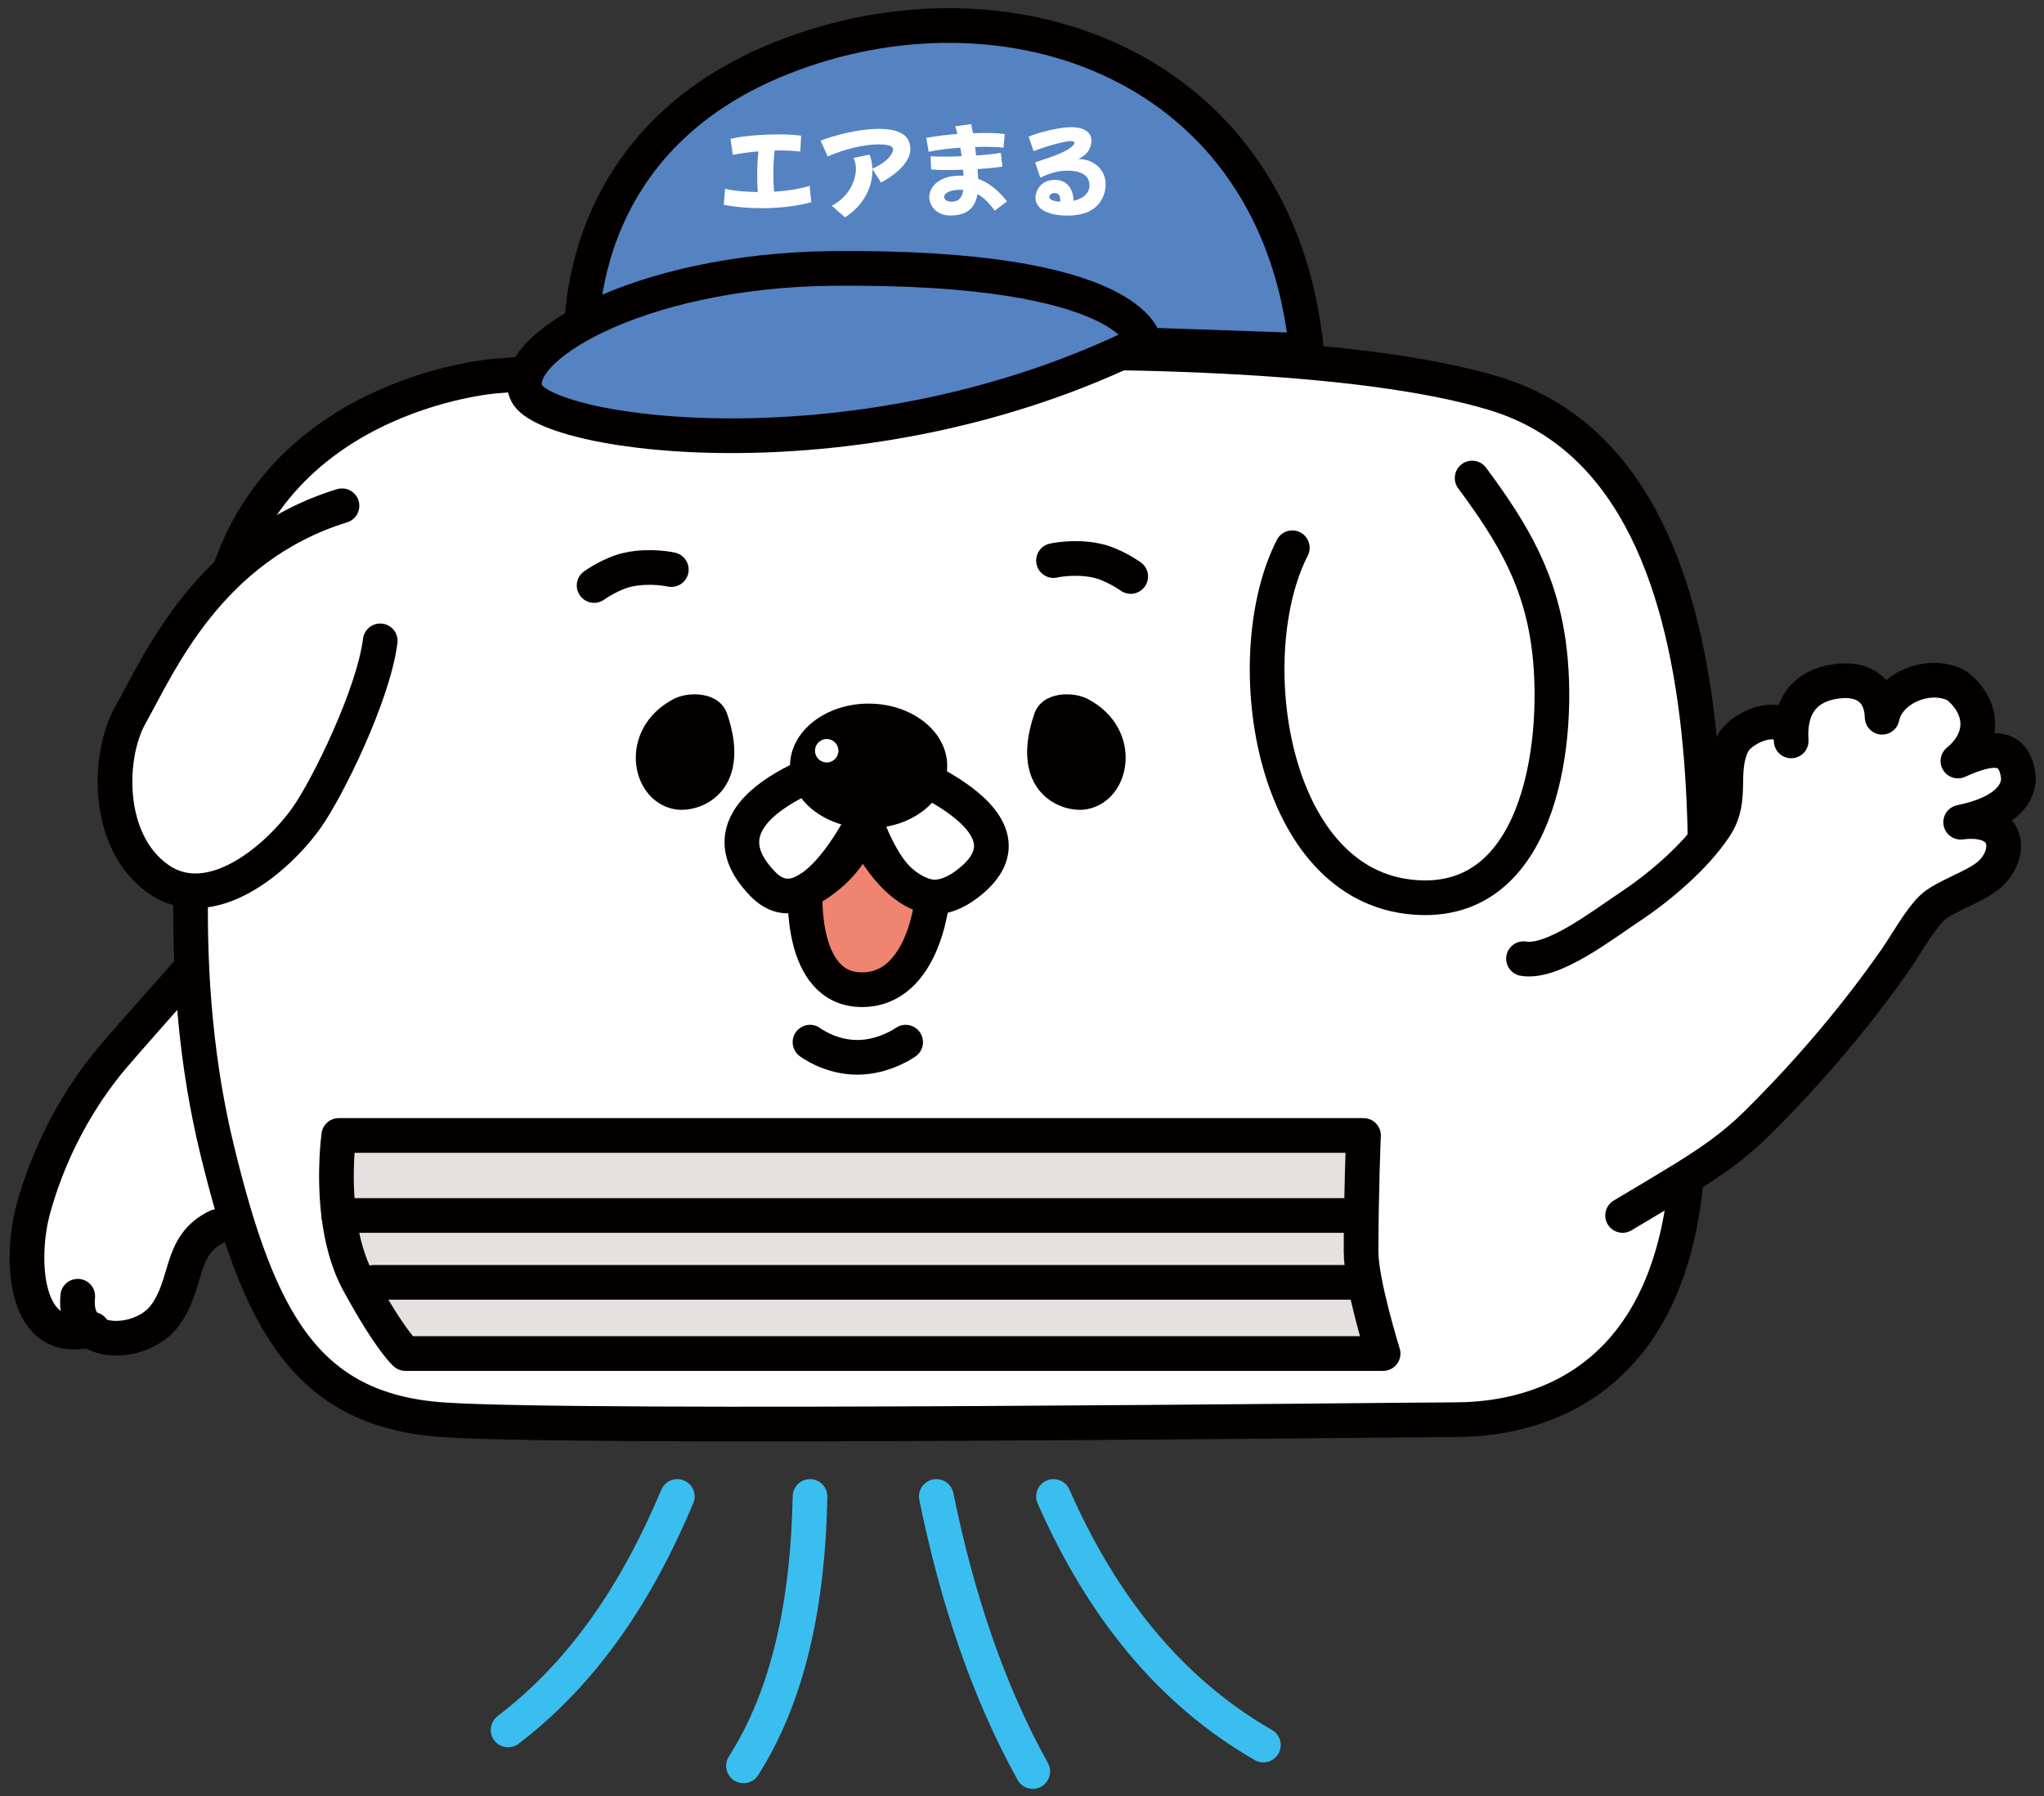 <svg width="165" height="145" viewBox="0 0 165 145" fill="none" xmlns="http://www.w3.org/2000/svg">
<rect x="0" y="0" width="165" height="145" fill="#333333" stroke="none"/>
<path d="M14.927 79.381C14.927 79.381 6.478 86.825 4.366 92.186C2.255 97.548 0.22 107.038 5.654 108.058C9.77 110.25 12.65 106.8 12.65 106.8C12.65 106.8 13.703 101.98 14.927 100.99C16.152 100 18.353 98.648 18.353 98.648L14.927 79.381Z" fill="white"/>
<path d="M40.047 30.357C40.047 30.357 20.558 31.744 17.534 50.136C15.158 64.575 14.207 79.214 17.534 92.863C20.861 106.513 24.619 113.832 35.696 114.621C46.774 115.411 113.234 114.621 117.388 114.621C121.543 114.621 134.501 113.628 136.131 95.039C137.76 76.45 142.311 38.27 120.553 31.744C98.795 25.218 40.047 30.357 40.047 30.357Z" fill="white" stroke="#040000" stroke-width="2.8" stroke-linecap="round" stroke-linejoin="round"/>
<path d="M104.321 44.224C99.957 52.755 102.418 70.969 113.624 72.389C124.147 73.724 125.934 60.331 125.098 52.708C124.462 46.899 122.129 43.038 118.836 38.594" stroke="#040000" stroke-width="2.8" stroke-linecap="round" stroke-linejoin="round"/>
<path d="M15.38 78.225C15.38 78.225 9.54 84.772 8.632 85.916C5.885 89.362 3.855 93.376 2.69 97.607C1.624 101.476 1.79 108.958 7.467 107.32" stroke="#040000" stroke-width="2.8" stroke-linecap="round" stroke-linejoin="round"/>
<path d="M6.276 104.651C5.824 108.985 11.352 108.746 13.246 106.289C15.285 103.64 14.355 100.556 17.533 99.025" stroke="#040000" stroke-width="2.8" stroke-linecap="round" stroke-linejoin="round"/>
<path d="M54.376 56.436C49.859 58.812 50.784 64.558 54.367 65.317C56.504 65.769 60.838 63.918 58.701 57.639C58.078 55.814 55.583 55.801 54.376 56.436Z" fill="#040000"/>
<path d="M87.816 56.436C92.333 58.812 91.407 64.558 87.825 65.317C85.688 65.769 81.354 63.918 83.491 57.639C84.114 55.814 86.609 55.801 87.816 56.436Z" fill="#040000"/>
<path d="M47.959 47.27C47.959 47.27 49.354 46.272 50.727 45.986C52.54 45.602 54.191 45.986 54.191 45.986" stroke="#040000" stroke-width="2.8" stroke-linecap="round" stroke-linejoin="round"/>
<path d="M91.275 46.542C91.275 46.542 89.88 45.544 88.507 45.258C86.694 44.874 85.043 45.258 85.043 45.258" stroke="#040000" stroke-width="2.8" stroke-linecap="round" stroke-linejoin="round"/>
<path d="M70.122 65.382C70.122 65.382 65.528 75.389 61.608 71.401C55.18 64.866 68.825 61.347 68.825 61.347L70.126 65.382H70.122Z" stroke="#040000" stroke-width="2.8" stroke-linecap="round" stroke-linejoin="round"/>
<path d="M69.575 65.341C69.575 65.341 72.351 75.723 78.088 71.36C85.097 66.032 70.871 61.306 70.871 61.306L69.57 65.341H69.575Z" stroke="#040000" stroke-width="2.8" stroke-linecap="round" stroke-linejoin="round"/>
<path d="M75.272 72.431C75.272 72.431 74.662 79.904 69.577 79.904C64.493 79.904 65.005 71.953 65.005 71.953C67.133 70.836 68.72 69.202 69.577 66.869C71.326 70.23 73.216 72.158 75.272 72.431Z" fill="#EF8570" stroke="#040000" stroke-width="2.8" stroke-linecap="round" stroke-linejoin="round"/>
<path d="M65.387 84.141C65.387 84.141 66.986 85.365 69.2 85.365C71.414 85.365 73.107 84.141 73.107 84.141" stroke="#040000" stroke-width="2.8" stroke-linecap="round" stroke-linejoin="round"/>
<path d="M46.981 29.02C46.981 29.02 44.963 11.877 63.117 4.672C81.271 -2.532 103.165 5.103 105.469 28.299C97.258 28.013 70.897 27.002 64.269 27.578C57.64 28.154 46.981 29.02 46.981 29.02Z" fill="#5582C1" stroke="#040000" stroke-width="2.8" stroke-linecap="round" stroke-linejoin="round"/>
<path d="M92.36 27.581C92.36 27.581 91.576 21.422 67.152 21.673C51.357 21.84 40.791 28.302 42.519 31.757C44.246 35.212 69.745 38.816 92.36 27.581Z" fill="#5582C2" stroke="#040000" stroke-width="2.8" stroke-linecap="round" stroke-linejoin="round"/>
<path d="M122.984 77.4C125.364 77.809 129.404 74.648 131.515 73.254C133.959 71.637 136.864 69.172 138.468 66.728C139.961 64.45 138.745 62.364 139.867 60.056C140.618 58.517 144.499 57.117 144.593 59.818C144.41 57.245 145.506 55.241 148.56 54.976C150.322 54.823 151.87 55.62 151.934 57.907C152.412 55.535 155.79 54.149 157.991 55.373C160.047 57.045 160.341 59.557 158.051 61.443C160.819 60.18 162.542 60.146 162.909 62.565C163.092 63.776 162.248 65.576 158.272 66.382C162.359 65.87 162.418 69.001 160.597 70.605C159.42 71.637 156.933 72.358 155.939 73.322C154.945 74.286 153.892 76.21 153.077 77.383C149.81 82.088 145.898 86.669 141.795 90.725C140.016 92.482 138.212 93.736 136.13 95.033C134.663 95.946 130.982 98.13 130.982 98.13" fill="white"/>
<path d="M122.984 77.4C125.364 77.809 129.404 74.648 131.515 73.254C133.959 71.637 136.864 69.172 138.468 66.728C139.961 64.45 138.745 62.364 139.867 60.056C140.618 58.517 144.499 57.117 144.593 59.818C144.41 57.245 145.506 55.241 148.56 54.976C150.322 54.823 151.87 55.62 151.934 57.907C152.412 55.535 155.79 54.149 157.991 55.373C160.047 57.045 160.341 59.557 158.051 61.443C160.819 60.18 162.542 60.146 162.909 62.565C163.092 63.776 162.248 65.576 158.272 66.382C162.359 65.87 162.418 69.001 160.597 70.605C159.42 71.637 156.933 72.358 155.939 73.322C154.945 74.286 153.892 76.21 153.077 77.383C149.81 82.088 145.898 86.669 141.795 90.725C140.016 92.482 138.212 93.736 136.13 95.033C134.663 95.946 130.982 98.13 130.982 98.13" stroke="#040000" stroke-width="2.8" stroke-linecap="round" stroke-linejoin="round"/>
<path d="M27.348 91.676C27.348 91.676 26.921 94.709 27.348 98.134C27.574 99.951 28.043 101.883 28.943 103.534C31.541 108.29 32.727 109.28 32.727 109.28H111.65C111.65 109.28 109.872 103.577 109.872 101.081C109.872 96.283 110.068 91.672 110.068 91.672H27.348V91.676Z" fill="#E5E1E0" stroke="#040000" stroke-width="2.8" stroke-linecap="round" stroke-linejoin="round"/>
<path d="M27.346 98.134H109.14" stroke="#040000" stroke-width="2.8" stroke-linecap="round" stroke-linejoin="round"/>
<path d="M30.193 103.531H109.996" stroke="#040000" stroke-width="2.8" stroke-linecap="round" stroke-linejoin="round"/>
<path d="M27.606 40.834C16.81 44.161 12.784 53.733 10.54 57.696C8.667 61.002 8.501 67.916 12.741 70.94C16.981 73.964 22.402 69.34 24.77 65.992C26.45 63.612 30.144 56.1 30.694 51.741" fill="white"/>
<path d="M27.606 40.834C16.81 44.161 12.784 53.733 10.54 57.696C8.667 61.002 8.501 67.916 12.741 70.94C16.981 73.964 22.402 69.34 24.77 65.992C26.45 63.612 30.144 56.1 30.694 51.741" stroke="#040000" stroke-width="2.8" stroke-linecap="round" stroke-linejoin="round"/>
<path d="M65.487 16.331C64.297 16.647 62.886 16.809 61.469 16.809C60.433 16.809 59.388 16.719 58.424 16.54L58.531 15.243C59.268 15.414 60.198 15.495 61.171 15.504C61.137 15.09 61.124 14.638 61.124 14.207C61.124 13.443 61.166 12.71 61.222 12.223C60.429 12.287 59.682 12.386 59.157 12.509L58.97 11.213C59.942 10.97 61.58 10.85 62.915 10.85C63.636 10.85 64.267 10.893 64.673 10.957L64.6 12.245C64.169 12.181 63.611 12.147 63.014 12.147C62.851 12.147 62.689 12.147 62.527 12.155C62.472 12.624 62.429 13.307 62.429 14.036C62.429 14.514 62.446 15.009 62.484 15.478C63.585 15.405 64.626 15.243 65.355 15L65.492 16.335L65.487 16.331Z" fill="white"/>
<path d="M73.496 12.028C73.496 13.325 71.721 14.443 71.12 14.737L70.425 13.658V13.747C70.425 15.035 69.785 16.55 68.211 17.548L67.149 16.609C68.471 15.927 69.094 14.639 69.094 13.628C69.094 13.295 69.021 12.996 68.893 12.753L70.199 12.485C70.326 12.826 70.408 13.206 70.425 13.619C71.615 13.095 72.092 12.421 72.092 12.062C72.092 11.704 71.41 11.657 70.932 11.657C69.798 11.657 68.228 12.015 66.816 12.63L66.24 11.358C67.26 10.945 69.286 10.403 70.949 10.403C72.293 10.403 73.492 10.753 73.492 12.033L73.496 12.028Z" fill="white"/>
<path d="M81.302 16.25L80.296 17.013C79.852 16.382 79.404 15.942 78.909 15.669C78.675 17 77.847 17.397 76.683 17.397C75.621 17.397 75.015 16.629 75.015 15.9C75.015 15.17 75.702 14.181 77.502 14.181C77.6 14.181 77.689 14.181 77.779 14.189C77.77 14.019 77.762 13.857 77.745 13.703C77.276 13.72 76.828 13.729 76.423 13.729C75.881 13.729 75.424 13.711 75.16 13.682L75.126 12.62C75.386 12.637 75.732 12.645 76.141 12.645C76.585 12.645 77.105 12.637 77.634 12.611C77.6 12.376 77.561 12.142 77.519 11.924C76.555 11.988 75.616 12.104 74.968 12.257L74.768 11.131C75.48 10.994 76.38 10.888 77.288 10.815L77.118 10.193L78.397 10.022C78.444 10.239 78.496 10.483 78.543 10.751C78.867 10.743 79.182 10.734 79.472 10.734C80.146 10.734 80.722 10.768 81.11 10.824L81.004 11.924C80.624 11.877 80.087 11.852 79.498 11.852C79.246 11.852 78.978 11.86 78.713 11.869C78.747 12.095 78.769 12.321 78.794 12.551C79.558 12.504 80.278 12.428 80.786 12.334L80.923 13.451C80.398 13.532 79.673 13.605 78.905 13.656C78.939 13.955 78.952 14.223 78.96 14.441C79.967 14.803 80.697 15.52 81.302 16.262V16.25ZM77.762 15.332C77.664 15.324 77.561 15.324 77.455 15.324C76.687 15.324 76.214 15.601 76.214 15.908C76.214 16.087 76.448 16.288 76.789 16.288C77.412 16.288 77.672 15.93 77.762 15.332Z" fill="white"/>
<path d="M89.252 14.894C89.252 15.12 89.205 16.054 88.45 16.711C87.998 17.107 87.29 17.406 86.198 17.406C84.496 17.406 83.587 16.83 83.587 15.947C83.587 15.606 83.847 14.523 85.166 14.523C86.283 14.523 86.659 15.478 86.659 16.19V16.216C87.46 16.037 87.947 15.576 87.947 14.966C87.947 13.994 86.974 13.776 86.172 13.776C85.549 13.776 84.829 13.93 83.975 14.352L83.562 13.111C85.221 12.569 86.019 12.253 86.488 11.869C86.65 11.733 86.731 11.618 86.731 11.537C86.731 11.439 86.624 11.392 86.424 11.392C86.108 11.392 84.991 11.618 83.434 12.202L83.037 11.033C83.839 10.675 85.579 10.266 86.466 10.266C87.473 10.266 88.105 10.671 88.105 11.336C88.105 12.228 87.448 12.659 87.034 12.842H87.081C88.215 12.842 89.252 13.627 89.252 14.894ZM85.579 16.288C85.588 16.241 85.588 16.199 85.588 16.16C85.588 15.764 85.443 15.585 85.127 15.585C84.876 15.585 84.705 15.747 84.705 15.9C84.705 16.135 85.102 16.259 85.579 16.288Z" fill="white"/>
<path d="M54.674 120.819C51.509 128.356 47.252 134.908 41.016 139.668" stroke="#3ABEEF" stroke-width="2.8" stroke-linecap="round" stroke-linejoin="round"/>
<path d="M65.388 120.819C65.226 129.414 63.66 136.853 60.018 142.568" stroke="#3ABEEF" stroke-width="2.8" stroke-linecap="round" stroke-linejoin="round"/>
<path d="M75.584 120.819C77.256 129.013 79.751 136.499 83.368 143.025" stroke="#3ABEEF" stroke-width="2.8" stroke-linecap="round" stroke-linejoin="round"/>
<path d="M85.043 120.819C88.916 129.614 94.384 136.516 101.985 140.888" stroke="#3ABEEF" stroke-width="2.8" stroke-linecap="round" stroke-linejoin="round"/>
<path d="M70.118 66.871C73.623 66.871 76.463 64.618 76.463 61.838C76.463 59.059 73.623 56.806 70.118 56.806C66.614 56.806 63.773 59.059 63.773 61.838C63.773 64.618 66.614 66.871 70.118 66.871Z" fill="#040000"/>
<circle cx="66.736" cy="60.612" r="0.947" fill="white"/>
</svg>
